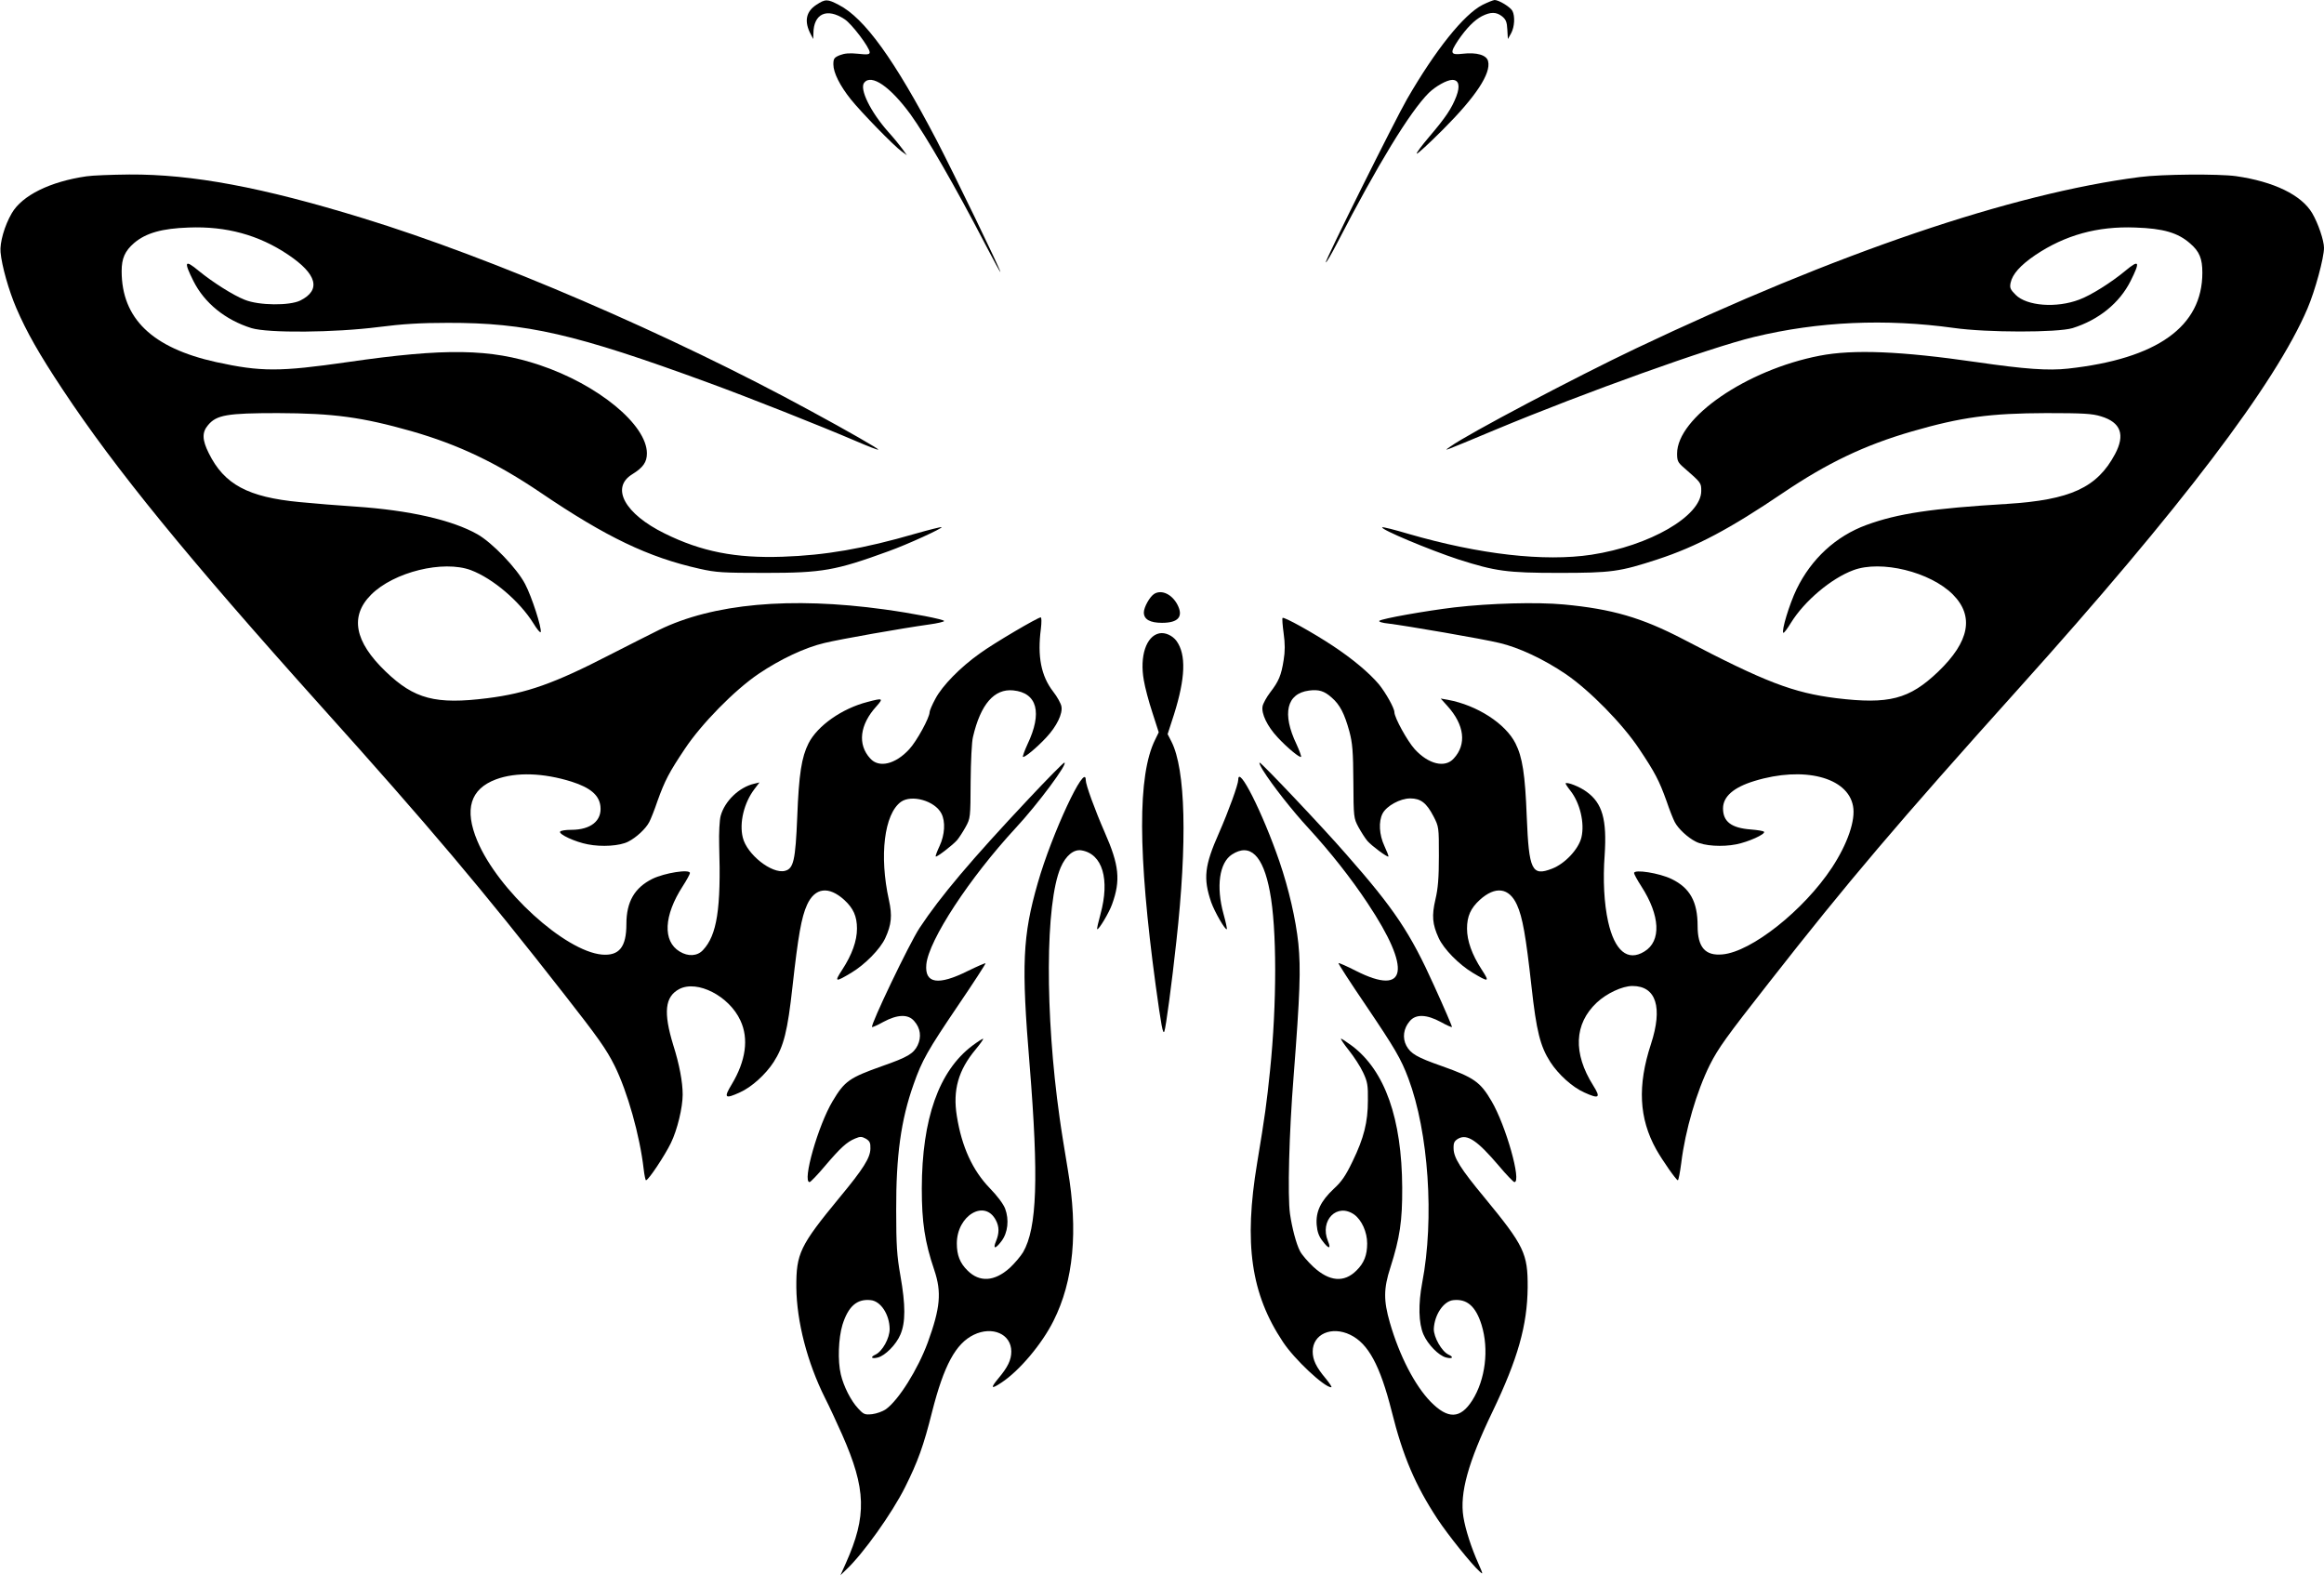 <?xml version="1.0" standalone="no"?>
<!DOCTYPE svg PUBLIC "-//W3C//DTD SVG 20010904//EN"
 "http://www.w3.org/TR/2001/REC-SVG-20010904/DTD/svg10.dtd">
<svg version="1.0" xmlns="http://www.w3.org/2000/svg"
 width="1280pt" height="874pt" viewBox="0 0 1280 874"
 preserveAspectRatio="xMidYMid meet">
<g transform="translate(0,874) scale(0.1,-0.1)"
fill="#000000" stroke="none">
<path d="M4497 8714 c-59 -38 -69 -93 -31 -164 l13 -25 1 31 c1 109 74 143
172 78 39 -25 138 -156 138 -182 0 -12 -11 -14 -65 -8 -47 5 -74 2 -100 -8
-31 -13 -35 -19 -35 -51 0 -45 36 -117 96 -192 56 -70 237 -256 279 -286 l30
-22 -25 35 c-13 18 -48 61 -77 93 -98 110 -161 238 -133 272 40 49 143 -22
255 -175 85 -118 246 -396 414 -720 44 -85 81 -152 81 -148 0 14 -254 538
-351 725 -233 445 -397 673 -539 746 -63 33 -74 33 -123 1z"/>
<path d="M8165 8713 c-103 -53 -259 -248 -415 -518 -67 -116 -454 -894 -448
-900 3 -3 31 45 63 107 222 430 400 722 504 826 38 37 100 72 130 72 36 0 44
-33 22 -91 -26 -67 -58 -115 -149 -222 -41 -48 -72 -90 -69 -93 3 -4 68 56
144 132 182 182 266 310 249 377 -8 34 -63 50 -140 41 -68 -8 -72 3 -25 74 46
67 89 111 131 133 48 24 79 24 111 -1 21 -17 27 -31 29 -73 l3 -52 18 32 c19
35 22 94 7 123 -12 22 -75 60 -98 60 -9 -1 -39 -13 -67 -27z"/>
<path d="M476 7769 c-200 -29 -354 -105 -411 -203 -40 -68 -67 -163 -62 -215
7 -76 45 -210 87 -308 57 -132 125 -252 255 -448 290 -438 686 -923 1424
-1745 596 -663 884 -1004 1342 -1590 183 -234 228 -297 274 -389 71 -143 139
-385 160 -568 4 -35 10 -63 13 -63 14 1 104 137 137 205 36 74 65 196 65 267
0 69 -18 166 -52 273 -55 180 -46 266 33 308 99 52 275 -38 337 -173 47 -100
30 -222 -48 -352 -45 -74 -38 -82 45 -44 65 29 142 99 186 167 56 87 77 171
104 417 31 278 49 381 80 449 43 95 119 105 205 27 50 -46 70 -90 70 -158 0
-67 -27 -143 -81 -226 -45 -69 -40 -71 50 -17 75 45 159 130 187 191 34 74 39
124 20 209 -54 244 -26 474 66 541 59 42 187 6 223 -64 23 -44 19 -117 -10
-179 -14 -30 -24 -56 -21 -58 5 -5 95 64 118 91 10 12 31 44 46 71 27 49 27
52 28 250 1 110 6 221 13 247 42 180 117 266 221 256 133 -13 162 -123 79
-297 -16 -35 -27 -66 -25 -69 7 -7 75 49 129 107 57 61 91 131 83 171 -3 16
-23 53 -46 82 -66 86 -87 193 -67 346 4 34 4 62 -1 62 -16 0 -258 -142 -336
-199 -107 -76 -206 -177 -244 -249 -18 -33 -32 -66 -32 -74 0 -30 -71 -160
-112 -204 -76 -83 -167 -105 -215 -51 -71 77 -58 186 34 287 40 45 36 47 -50
24 -140 -36 -275 -131 -324 -228 -38 -76 -53 -168 -62 -405 -10 -239 -20 -285
-68 -297 -72 -18 -210 91 -232 184 -20 81 7 191 64 266 l28 37 -29 -7 c-83
-19 -163 -96 -185 -178 -6 -23 -10 -92 -8 -161 11 -349 -12 -495 -89 -577 -31
-34 -82 -37 -129 -8 -94 57 -87 198 17 359 22 34 40 67 40 73 0 23 -139 1
-207 -32 -98 -49 -143 -126 -143 -249 0 -127 -40 -176 -135 -168 -204 19 -572
354 -686 626 -73 174 -39 286 103 339 111 41 261 36 417 -13 103 -33 151 -74
158 -135 9 -80 -53 -130 -161 -130 -30 0 -58 -4 -61 -10 -9 -14 83 -57 153
-70 76 -15 176 -9 222 15 44 22 97 71 116 108 8 15 29 67 45 115 41 114 64
158 151 288 91 137 273 323 406 413 120 81 256 145 363 170 86 21 427 81 577
102 45 6 82 15 82 19 0 9 -176 43 -330 64 -516 71 -943 32 -1240 -113 -41 -20
-163 -82 -271 -137 -306 -158 -459 -212 -674 -239 -286 -36 -403 -5 -561 147
-172 165 -198 305 -80 423 125 125 397 192 550 135 121 -46 268 -171 344 -293
20 -33 38 -54 40 -48 7 21 -49 195 -86 265 -45 86 -181 228 -263 274 -138 78
-374 132 -669 152 -91 6 -230 17 -310 25 -284 27 -415 97 -500 269 -37 74 -38
115 -4 155 47 56 105 66 384 66 307 -1 463 -22 738 -100 257 -74 466 -173 711
-339 360 -244 592 -355 873 -418 93 -21 128 -23 363 -23 315 0 387 13 678 119
106 38 300 127 293 133 -2 2 -67 -14 -144 -36 -286 -83 -496 -119 -732 -127
-258 -9 -447 28 -649 128 -220 108 -299 252 -179 326 60 37 81 67 81 115 0
158 -269 379 -592 487 -270 90 -517 94 -1056 16 -376 -54 -477 -54 -725 0
-352 78 -520 240 -520 501 0 70 18 111 69 155 65 55 153 80 301 85 206 8 385
-41 546 -149 160 -107 184 -195 68 -253 -59 -29 -227 -28 -306 4 -64 25 -177
97 -253 159 -78 65 -84 53 -30 -55 61 -122 176 -215 320 -260 92 -28 458 -25
700 6 132 17 233 23 380 23 434 1 701 -60 1435 -329 222 -81 623 -240 814
-322 65 -28 121 -50 123 -47 4 4 -167 102 -372 213 -770 420 -1753 843 -2468
1062 -553 170 -939 242 -1285 240 -97 -1 -204 -5 -236 -10z"/>
<path d="M11785 7765 c-706 -91 -1668 -418 -2775 -944 -330 -157 -924 -470
-1020 -539 -43 -30 -59 -36 250 93 487 203 1179 451 1420 509 355 86 726 102
1101 50 182 -26 571 -26 654 -1 144 45 259 138 320 260 54 108 48 120 -30 55
-77 -64 -190 -135 -253 -158 -126 -48 -289 -35 -350 26 -30 30 -34 39 -28 67
10 47 53 96 137 153 163 109 341 159 549 151 156 -5 236 -29 303 -88 51 -44
67 -83 67 -161 0 -296 -248 -474 -740 -528 -108 -12 -237 -3 -505 36 -414 60
-678 71 -863 35 -403 -78 -785 -341 -785 -539 0 -40 4 -49 39 -79 94 -82 94
-82 94 -127 0 -138 -284 -302 -605 -351 -260 -39 -614 1 -1008 115 -77 23
-141 39 -144 36 -11 -11 259 -124 420 -177 204 -65 267 -74 552 -74 291 0 335
6 546 75 213 70 396 167 690 366 243 164 447 262 709 338 273 79 431 100 740
101 206 0 254 -3 302 -18 109 -33 134 -101 77 -208 -99 -185 -246 -252 -594
-274 -416 -25 -603 -53 -775 -116 -169 -62 -304 -187 -385 -354 -40 -83 -84
-229 -73 -240 3 -3 22 22 42 55 74 120 222 245 344 290 152 57 423 -9 548
-134 118 -119 92 -259 -81 -425 -159 -152 -271 -181 -561 -146 -238 30 -391
88 -842 324 -230 120 -393 167 -658 192 -151 14 -405 7 -604 -16 -158 -19
-401 -62 -413 -74 -5 -5 18 -12 50 -15 98 -12 523 -85 612 -107 107 -25 243
-89 363 -170 133 -90 315 -276 406 -413 87 -130 110 -174 151 -288 16 -48 37
-100 45 -115 19 -37 72 -86 116 -108 46 -24 146 -30 222 -15 67 13 162 56 154
69 -3 5 -36 10 -73 13 -107 8 -153 43 -153 116 0 65 58 116 173 151 271 83
514 21 543 -138 15 -77 -30 -208 -116 -339 -155 -235 -444 -464 -603 -478 -95
-9 -137 39 -137 157 0 133 -42 209 -143 258 -67 33 -207 55 -207 33 0 -6 18
-39 40 -73 104 -161 111 -302 17 -359 -92 -57 -164 3 -200 165 -22 99 -29 231
-19 365 13 196 -12 287 -100 350 -36 27 -107 55 -115 46 -2 -1 10 -20 26 -40
53 -67 80 -179 61 -258 -16 -65 -91 -145 -162 -172 -111 -43 -127 -9 -139 285
-9 237 -24 329 -62 405 -55 109 -211 210 -372 240 l-40 7 37 -41 c94 -104 107
-211 35 -289 -48 -54 -139 -32 -215 51 -40 44 -112 174 -112 204 0 22 -47 106
-85 153 -54 64 -146 141 -255 213 -109 72 -269 161 -276 153 -3 -3 0 -41 6
-85 8 -57 8 -99 0 -147 -13 -84 -27 -117 -74 -178 -20 -26 -39 -61 -42 -76 -8
-41 26 -111 83 -172 54 -58 122 -114 129 -107 2 3 -9 34 -25 69 -81 169 -55
280 69 296 53 7 84 -2 125 -39 45 -39 70 -88 97 -186 17 -64 21 -110 22 -277
1 -197 2 -201 28 -250 15 -27 37 -62 50 -77 25 -28 109 -90 115 -85 2 2 -8 28
-22 58 -29 62 -33 135 -10 179 22 42 97 83 152 83 58 0 90 -25 128 -98 30 -58
30 -60 30 -219 0 -122 -5 -180 -19 -239 -21 -90 -17 -137 18 -213 28 -61 112
-146 187 -191 90 -54 95 -52 50 17 -54 83 -81 159 -81 226 0 68 20 112 70 158
86 78 162 68 205 -27 31 -68 49 -171 80 -449 27 -246 48 -330 104 -417 44 -68
121 -138 186 -167 83 -38 93 -30 50 38 -112 178 -105 339 19 456 54 51 141 92
197 92 131 0 168 -118 102 -320 -75 -229 -66 -409 29 -580 35 -62 110 -169
119 -170 4 0 12 43 19 96 22 180 85 394 157 539 47 93 90 153 327 455 432 552
709 878 1376 1620 892 992 1413 1678 1589 2091 42 98 91 279 91 334 0 40 -32
135 -65 191 -59 100 -211 174 -420 204 -96 13 -408 11 -530 -5z"/>
<path d="M6358 5470 c-25 -15 -58 -74 -58 -103 0 -38 34 -57 100 -57 90 0 119
34 85 100 -30 57 -86 84 -127 60z"/>
<path d="M6385 5252 c-72 -15 -109 -126 -85 -259 6 -37 27 -117 47 -177 l35
-109 -20 -41 c-97 -196 -95 -626 3 -1351 31 -225 40 -274 48 -255 8 19 41 264
66 495 61 549 51 948 -27 1101 l-21 41 35 108 c63 200 68 330 14 405 -22 30
-63 49 -95 42z"/>
<path d="M5663 4338 c-312 -332 -484 -535 -598 -708 -56 -84 -272 -536 -262
-546 2 -2 30 10 62 28 78 42 137 44 170 5 35 -39 41 -88 19 -134 -23 -46 -55
-65 -195 -114 -180 -64 -207 -82 -273 -193 -80 -133 -169 -446 -127 -446 5 0
44 40 85 89 86 101 120 132 166 151 28 12 37 11 59 -1 21 -13 26 -22 25 -55
-1 -50 -38 -110 -170 -269 -219 -266 -239 -308 -238 -495 2 -188 60 -413 158
-609 24 -47 66 -138 94 -201 133 -301 137 -448 21 -708 l-30 -67 31 30 c94 88
253 311 325 455 70 140 102 228 149 416 65 255 130 375 229 423 103 50 207 4
207 -92 0 -46 -19 -86 -72 -149 -45 -54 -39 -60 18 -22 99 65 223 213 286 339
111 220 137 495 79 835 -16 96 -37 225 -45 285 -81 573 -79 1180 6 1378 28 65
72 101 114 94 116 -19 158 -159 105 -352 -12 -43 -20 -79 -18 -82 7 -7 66 91
82 137 48 132 39 216 -40 395 -55 126 -105 263 -105 289 0 104 -187 -296 -264
-566 -84 -292 -91 -450 -45 -1004 50 -619 41 -897 -36 -1030 -14 -23 -47 -62
-74 -87 -84 -75 -166 -80 -232 -14 -42 41 -59 85 -59 149 0 154 154 246 215
128 19 -36 19 -71 1 -115 -19 -45 -4 -45 30 0 35 46 43 118 20 179 -10 26 -44
71 -84 112 -95 98 -155 228 -182 398 -23 142 8 252 103 366 25 30 44 57 42 59
-3 2 -29 -15 -60 -38 -184 -139 -277 -402 -278 -786 0 -185 16 -294 69 -450
41 -122 33 -208 -36 -398 -55 -149 -161 -318 -231 -368 -17 -12 -51 -24 -75
-27 -41 -4 -47 -2 -78 32 -39 41 -80 122 -95 187 -18 75 -13 200 9 273 32 102
80 144 155 136 56 -5 104 -79 105 -159 0 -51 -40 -123 -78 -141 -31 -14 -22
-25 13 -16 40 10 101 71 124 126 29 67 29 162 0 326 -19 108 -23 166 -23 359
-1 300 26 497 96 694 46 131 77 186 245 434 85 125 153 230 151 232 -2 2 -46
-17 -97 -42 -164 -82 -239 -70 -229 36 13 133 237 475 492 751 122 131 292
360 268 360 -5 0 -95 -91 -199 -202z"/>
<path d="M6956 4498 c52 -83 163 -224 250 -318 120 -131 233 -273 327 -415
243 -365 217 -514 -64 -372 -51 26 -94 45 -97 43 -2 -3 66 -108 151 -233 160
-237 193 -293 234 -402 111 -296 144 -773 76 -1126 -22 -118 -20 -221 7 -284
24 -55 84 -117 125 -127 35 -9 44 2 13 16 -37 17 -82 96 -81 142 4 78 54 153
108 158 75 8 123 -34 155 -136 42 -136 21 -302 -51 -416 -66 -103 -134 -105
-230 -7 -87 90 -171 252 -224 435 -35 122 -35 187 3 304 52 163 66 256 65 440
-2 380 -95 643 -276 780 -30 22 -57 40 -61 40 -4 0 15 -29 43 -64 28 -35 64
-90 79 -123 24 -51 27 -70 26 -153 0 -120 -22 -207 -84 -335 -38 -79 -60 -112
-105 -153 -71 -67 -99 -125 -93 -198 3 -37 12 -63 32 -88 34 -46 49 -46 30 -1
-47 114 50 213 145 146 41 -30 71 -96 71 -159 0 -64 -17 -108 -59 -149 -68
-68 -149 -61 -237 20 -30 28 -64 67 -74 87 -21 40 -44 129 -55 205 -14 99 -5
446 20 759 35 452 40 590 26 730 -14 133 -53 302 -104 451 -92 268 -227 536
-227 451 0 -26 -53 -172 -106 -293 -80 -180 -88 -250 -43 -382 19 -53 78 -156
86 -148 2 3 -6 40 -18 83 -42 152 -23 283 46 328 100 65 172 -5 209 -204 39
-201 39 -617 1 -986 -19 -183 -27 -243 -71 -509 -74 -444 -34 -721 142 -985
63 -96 228 -250 266 -250 6 0 -8 21 -30 48 -53 63 -72 103 -72 149 0 96 104
142 207 92 99 -48 164 -168 228 -421 62 -249 130 -407 252 -593 58 -88 189
-251 232 -289 20 -19 20 -17 -5 40 -41 91 -73 192 -84 260 -21 131 26 301 160
579 140 292 192 476 194 685 1 187 -19 229 -238 495 -132 159 -169 219 -170
269 -1 33 4 42 25 55 50 28 105 -9 225 -150 41 -49 80 -89 85 -89 41 0 -47
312 -126 446 -62 106 -97 130 -274 193 -137 48 -171 68 -195 112 -23 43 -16
96 19 136 33 39 92 37 170 -5 32 -18 60 -30 62 -28 2 2 -42 104 -98 227 -131
291 -219 423 -484 724 -125 144 -467 505 -477 505 -5 0 4 -19 18 -42z"/>
</g>
</svg>
